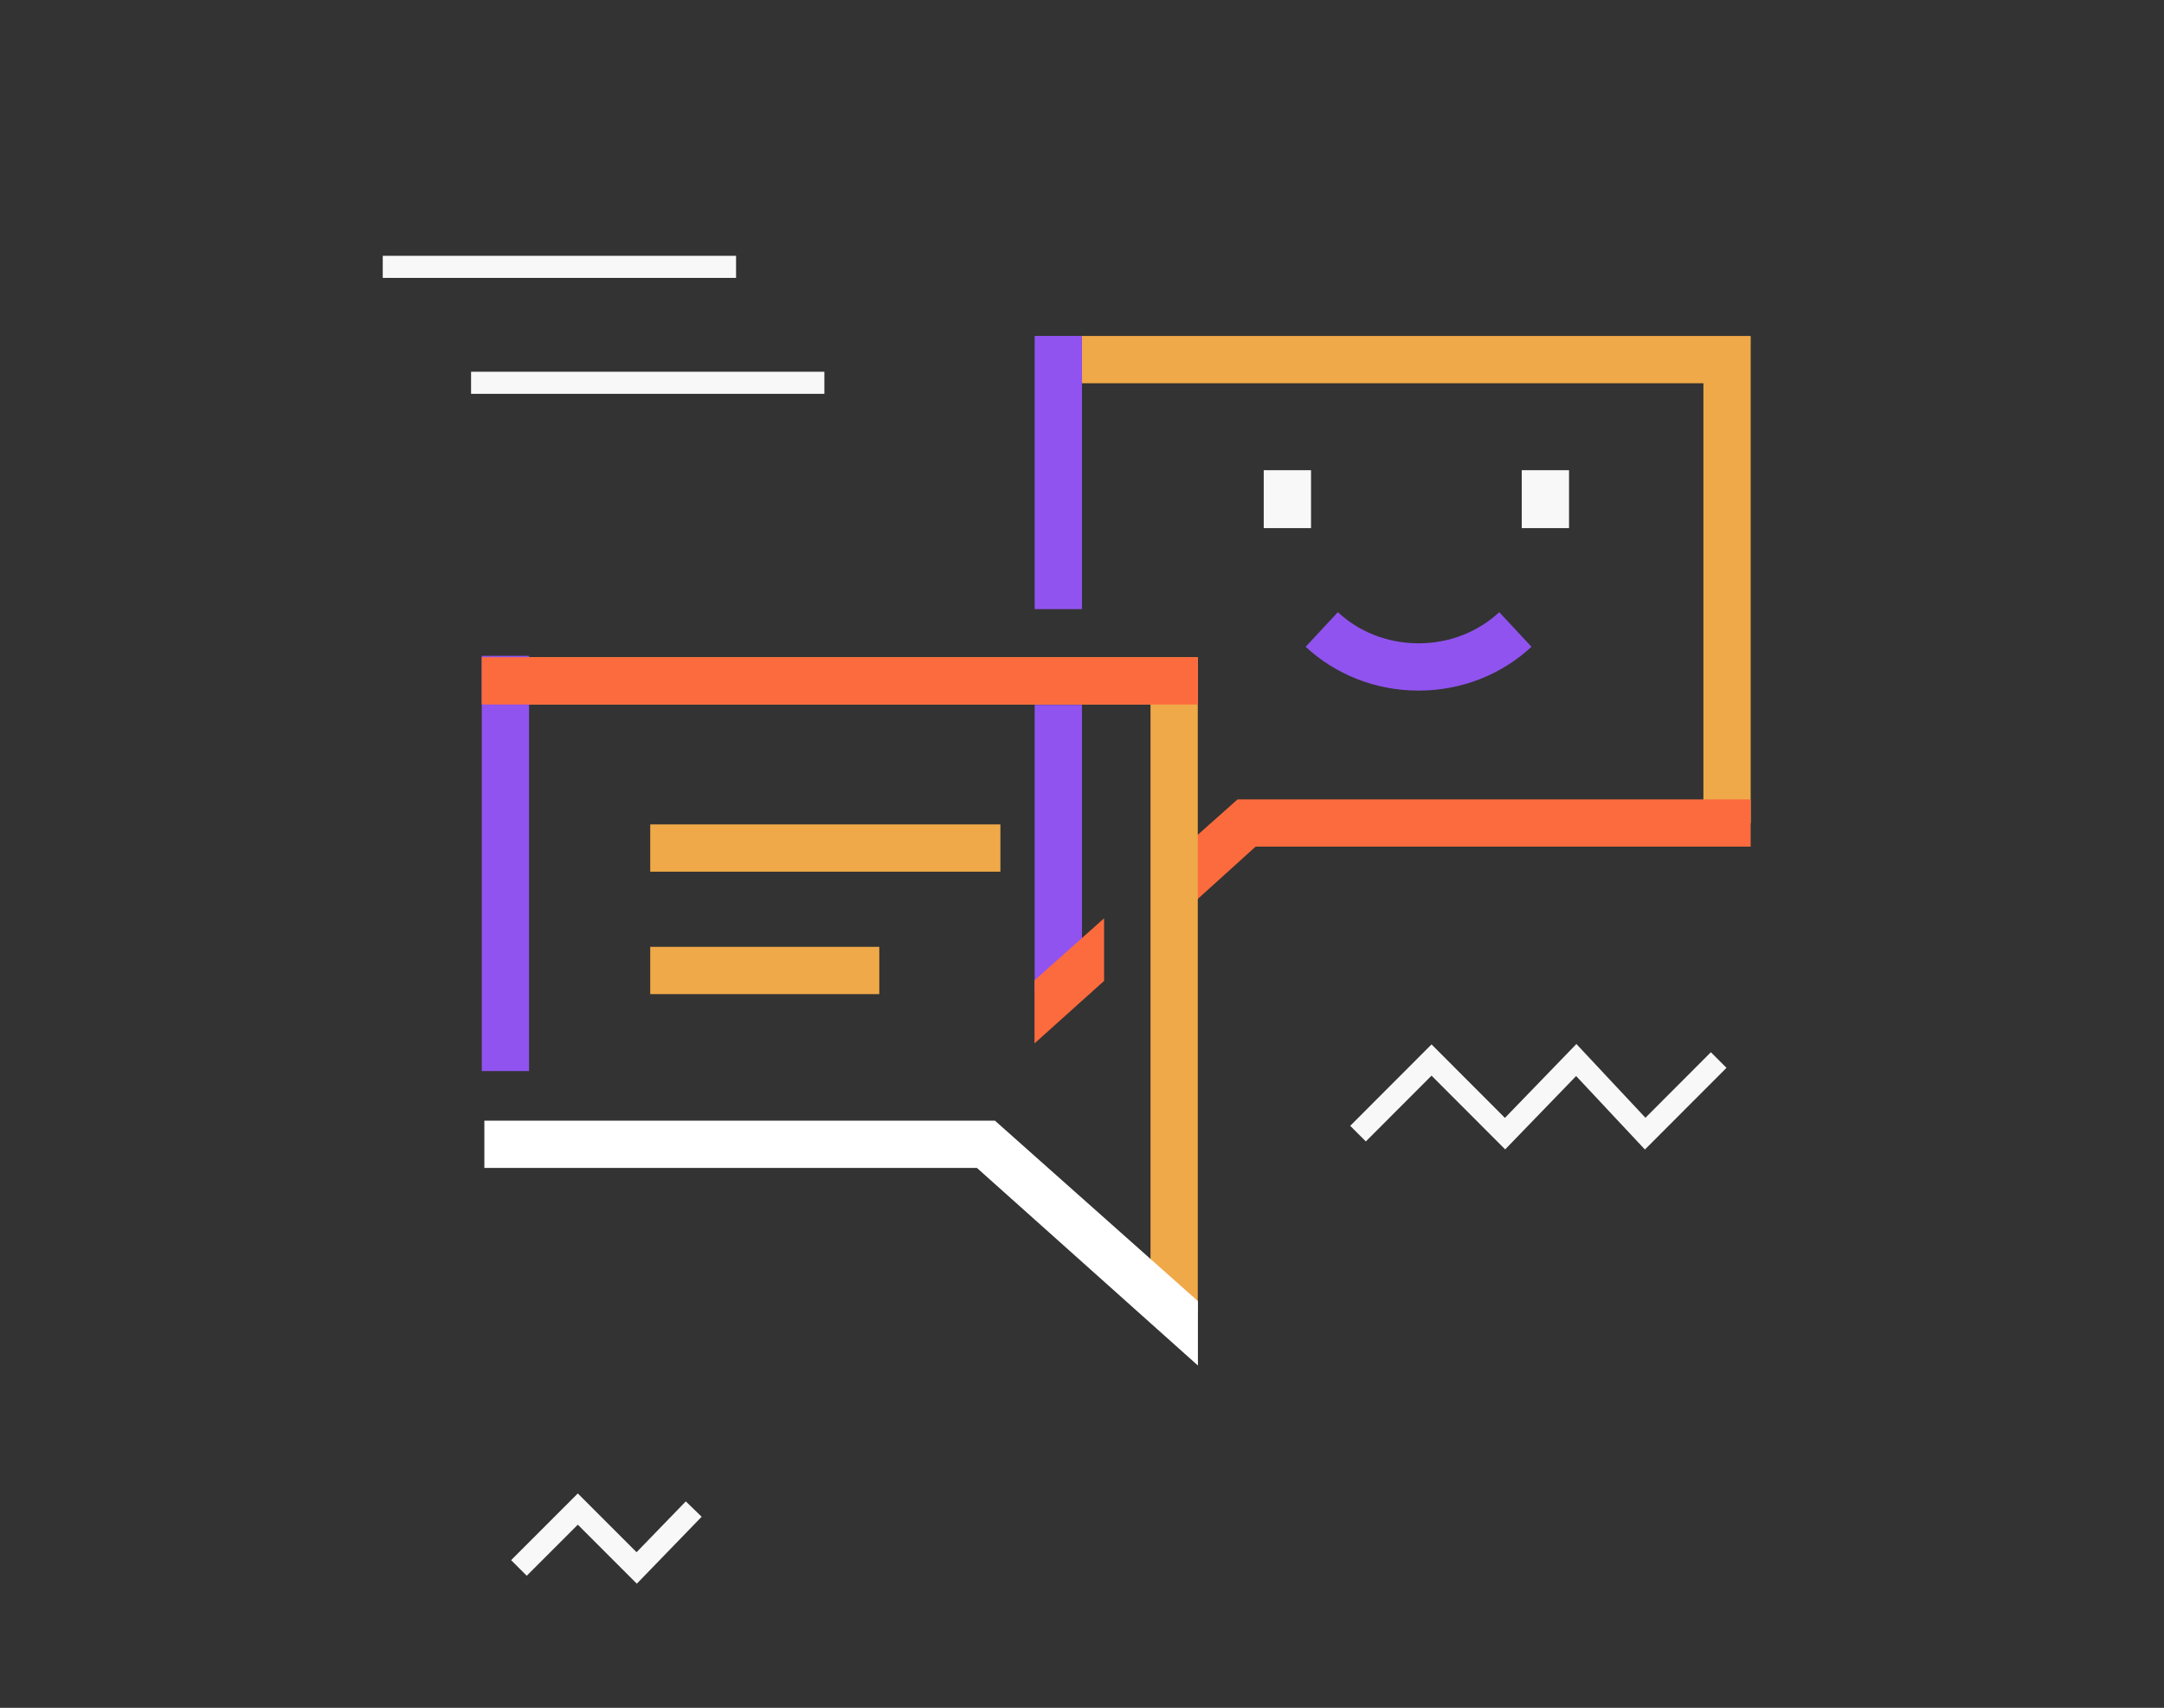 <svg width="588" height="464" viewBox="0 0 588 464" fill="none" xmlns="http://www.w3.org/2000/svg">
<rect x="0" y="0" width="588" height="464" fill="#333333" stroke="none"/>
<path d="M469.273 223.614V97.703H294" stroke="#F0A949" stroke-width="12.847"/>
<path d="M287.562 91.262V165.5M287.562 270V191.5" stroke="#9053EF" stroke-width="12.847"/>
<path fill-rule="evenodd" clip-rule="evenodd" d="M475.689 217.186H336.274L321.072 230.699L323.5 246L341.159 230.033H475.689V217.186ZM281.1 283.48L300 266.5V249.5L281.1 266.348V283.48Z" fill="#FC6B3D"/>
<path d="M137.328 184.98H319.04V356.677" stroke="#F0A949" stroke-width="12.847"/>
<path d="M176.68 230.406H271.828" stroke="#F0A949" stroke-width="12.847"/>
<path d="M176.68 263.672H238.92" stroke="#F0A949" stroke-width="12.847"/>
<path d="M137.328 178.184V291" stroke="#9053EF" stroke-width="12.847"/>
<path fill-rule="evenodd" clip-rule="evenodd" d="M131.609 304.467H270.335L325.498 353.5V371L265.451 317.314H131.609V304.467Z" fill="white"/>
<path d="M349.805 127.75V143.489" stroke="#F8F8F8" stroke-width="12.847"/>
<path d="M419.914 127.75V143.489" stroke="#F8F8F8" stroke-width="12.847"/>
<path d="M411.758 171.023C404.995 177.32 395.705 181.206 385.453 181.206C375.202 181.206 365.912 177.32 359.148 171.023" stroke="#9053EF" stroke-width="12.847"/>
<path d="M130.891 184.98H325.48" stroke="#FC6B3D" stroke-width="12.847"/>
<path d="M104 72.5H200" stroke="#F8F8F8" stroke-width="6"/>
<path d="M128 104H224" stroke="#F8F8F8" stroke-width="6"/>
<path d="M369 308L388.975 288L408.949 308L428.299 288L447.025 308L467 288" stroke="#F8F8F8" stroke-width="6"/>
<path d="M141 426L157 410L173 426L188.5 410" stroke="#F8F8F8" stroke-width="6"/>
</svg>
